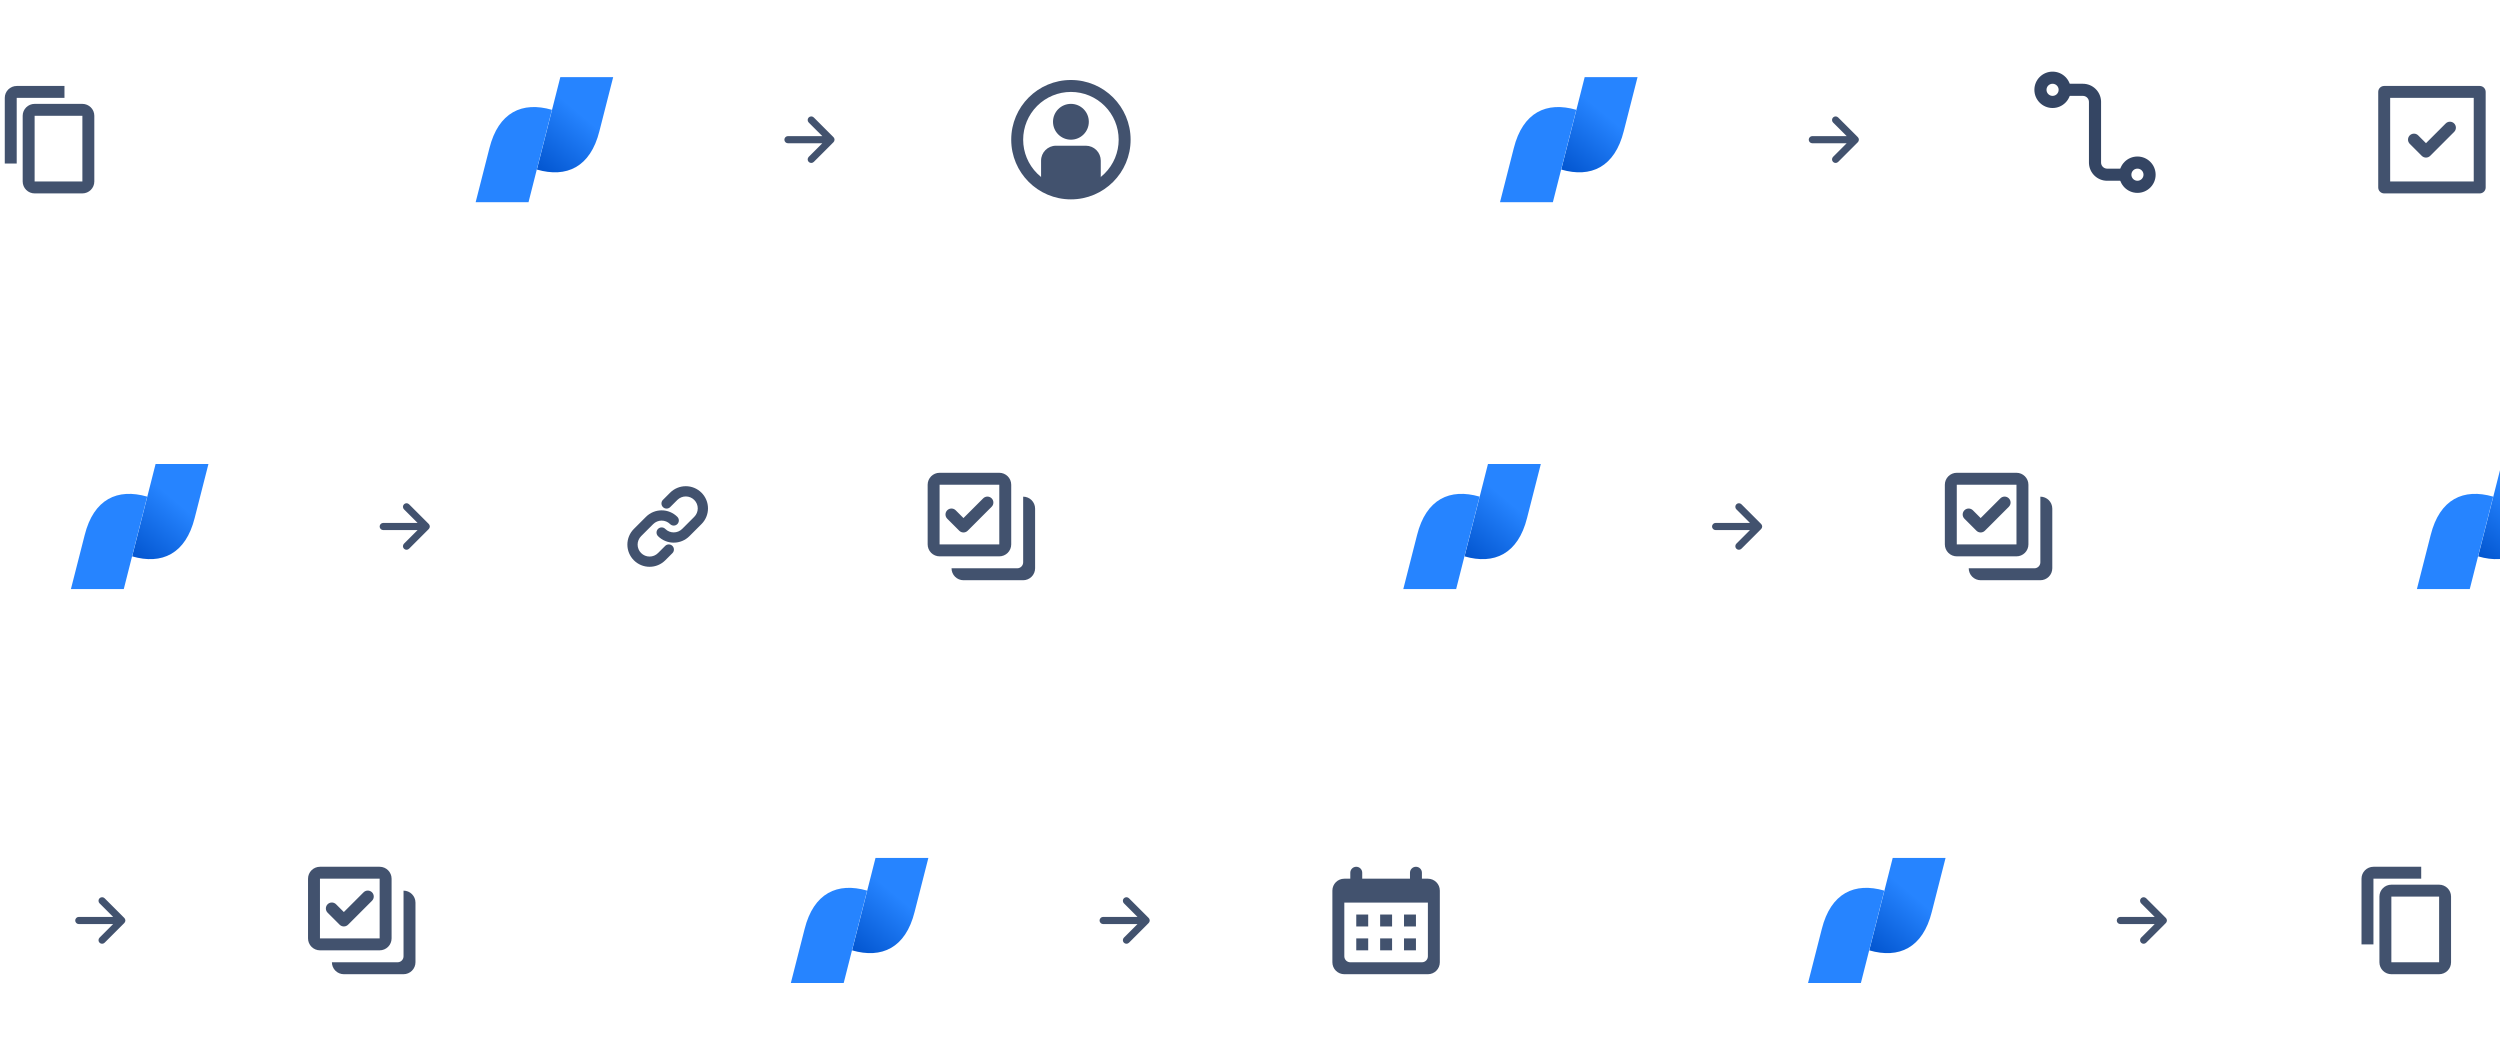 <svg width="698" height="297" viewBox="0 0 698 297" fill="none" xmlns="http://www.w3.org/2000/svg">
<g filter="url(#filter0_dd)">
<rect x="115" y="1" width="76" height="76" rx="19" fill="white"/>
</g>
<g filter="url(#filter1_dd)">
<rect x="261" y="1" width="76" height="76" rx="19" fill="white"/>
</g>
<path fill-rule="evenodd" clip-rule="evenodd" d="M225.793 32.793C225.7 32.886 225.626 32.996 225.576 33.118C225.526 33.239 225.5 33.369 225.5 33.5C225.5 33.632 225.526 33.762 225.576 33.883C225.626 34.004 225.7 34.114 225.793 34.207L229.586 38H220C219.735 38 219.48 38.106 219.293 38.293C219.105 38.481 219 38.735 219 39C219 39.266 219.105 39.52 219.293 39.707C219.48 39.895 219.735 40 220 40H229.586L225.793 43.793C225.7 43.886 225.626 43.996 225.576 44.118C225.526 44.239 225.5 44.369 225.5 44.5C225.5 44.632 225.526 44.762 225.576 44.883C225.626 45.004 225.7 45.114 225.793 45.207C226.183 45.597 226.817 45.597 227.208 45.207L232.707 39.707C232.888 39.527 232.993 39.284 233 39.028V38.971C232.993 38.716 232.888 38.473 232.707 38.293L227.208 32.793C227.115 32.7 227.005 32.627 226.883 32.576C226.762 32.526 226.632 32.5 226.5 32.5C226.369 32.5 226.239 32.526 226.118 32.576C225.996 32.627 225.886 32.7 225.793 32.793Z" fill="#42526E"/>
<path fill-rule="evenodd" clip-rule="evenodd" d="M303.166 40.682H294.833C292.533 40.682 290.666 42.549 290.666 44.854V51.484C293.13 53.138 296.032 54.019 299 54.016C301.967 54.02 304.869 53.138 307.333 51.484V44.854C307.333 43.748 306.895 42.688 306.113 41.905C305.332 41.123 304.272 40.683 303.166 40.682Z" fill="#42526E"/>
<path d="M299 39.001C301.761 39.001 304 36.762 304 34.001C304 31.239 301.761 29.001 299 29.001C296.238 29.001 294 31.239 294 34.001C294 36.762 296.238 39.001 299 39.001Z" fill="#42526E"/>
<path d="M299 52.334C302.536 52.334 305.927 50.929 308.428 48.429C310.928 45.928 312.333 42.537 312.333 39.001C312.333 35.464 310.928 32.073 308.428 29.573C305.927 27.072 302.536 25.667 299 25.667C295.463 25.667 292.072 27.072 289.572 29.573C287.071 32.073 285.666 35.464 285.666 39.001C285.666 42.537 287.071 45.928 289.572 48.429C292.072 50.929 295.463 52.334 299 52.334ZM299 55.667C289.795 55.667 282.333 48.206 282.333 39.001C282.333 29.796 289.795 22.334 299 22.334C308.205 22.334 315.666 29.796 315.666 39.001C315.666 48.206 308.205 55.667 299 55.667Z" fill="#42526E"/>
<path d="M156.44 21.54L149.9 47.34C158.18 49.74 164.84 46.68 167.36 36.6L171.2 21.54H156.44Z" fill="url(#paint0_linear)"/>
<path d="M147.56 56.46L154.1 30.66C145.82 28.26 139.16 31.32 136.64 41.4L132.8 56.46H147.56Z" fill="#2684FF"/>
<g filter="url(#filter2_dd)">
<rect x="374" y="109" width="76" height="76" rx="19" fill="white"/>
</g>
<g filter="url(#filter3_dd)">
<rect x="520" y="109" width="76" height="76" rx="19" fill="white"/>
</g>
<path fill-rule="evenodd" clip-rule="evenodd" d="M484.793 140.793C484.7 140.886 484.626 140.996 484.576 141.118C484.526 141.239 484.5 141.369 484.5 141.5C484.5 141.632 484.526 141.762 484.576 141.883C484.626 142.004 484.7 142.114 484.793 142.207L488.586 146H479C478.735 146 478.48 146.106 478.293 146.293C478.105 146.481 478 146.735 478 147C478 147.266 478.105 147.52 478.293 147.707C478.48 147.895 478.735 148 479 148H488.586L484.793 151.793C484.7 151.886 484.626 151.996 484.576 152.118C484.526 152.239 484.5 152.369 484.5 152.5C484.5 152.632 484.526 152.762 484.576 152.883C484.626 153.004 484.7 153.114 484.793 153.207C485.183 153.597 485.817 153.597 486.208 153.207L491.707 147.707C491.888 147.527 491.993 147.284 492 147.028V146.971C491.993 146.716 491.888 146.473 491.707 146.293L486.208 140.793C486.115 140.7 486.005 140.627 485.883 140.576C485.762 140.526 485.632 140.5 485.5 140.5C485.369 140.5 485.239 140.526 485.118 140.576C484.996 140.627 484.886 140.7 484.793 140.793Z" fill="#42526E"/>
<path d="M569.667 138.667C571.508 138.672 573 140.165 573 142.01V158.657C573 159.096 572.914 159.531 572.746 159.936C572.578 160.342 572.332 160.711 572.021 161.021C571.711 161.332 571.342 161.578 570.936 161.746C570.531 161.914 570.096 162 569.657 162H553.01C552.125 162 551.276 161.65 550.649 161.025C550.022 160.4 549.669 159.552 549.667 158.667H568C568.925 158.667 569.667 157.92 569.667 157V138.667ZM543 135.343C543 133.497 544.495 132 546.343 132H562.99C564.837 132 566.333 133.495 566.333 135.343V151.99C566.334 152.429 566.247 152.864 566.079 153.27C565.911 153.675 565.665 154.044 565.355 154.355C565.044 154.665 564.675 154.911 564.27 155.079C563.864 155.247 563.429 155.334 562.99 155.333H546.343C545.904 155.334 545.469 155.247 545.064 155.079C544.658 154.911 544.289 154.665 543.979 154.355C543.668 154.044 543.422 153.675 543.254 153.27C543.086 152.864 543 152.429 543 151.99V135.343ZM546.333 135.333V152H563V135.333H546.333Z" fill="#42526E"/>
<path d="M550.845 142.488C550.691 142.329 550.507 142.202 550.304 142.115C550.101 142.027 549.882 141.982 549.661 141.98C549.439 141.978 549.22 142.02 549.015 142.104C548.81 142.187 548.624 142.311 548.468 142.468C548.311 142.624 548.187 142.81 548.104 143.015C548.02 143.22 547.978 143.439 547.98 143.661C547.982 143.882 548.027 144.101 548.115 144.304C548.202 144.507 548.329 144.691 548.488 144.845L551.822 148.178C552.134 148.491 552.558 148.666 553 148.666C553.442 148.666 553.866 148.491 554.178 148.178L560.845 141.512C561.004 141.358 561.131 141.174 561.219 140.971C561.306 140.767 561.352 140.549 561.354 140.327C561.356 140.106 561.314 139.887 561.23 139.682C561.146 139.477 561.022 139.291 560.866 139.134C560.709 138.978 560.523 138.854 560.318 138.77C560.113 138.686 559.894 138.644 559.673 138.646C559.451 138.648 559.233 138.694 559.029 138.781C558.826 138.869 558.642 138.996 558.488 139.155L553 144.643L550.845 142.488Z" fill="#42526E"/>
<path d="M415.44 129.54L408.9 155.34C417.18 157.74 423.84 154.68 426.36 144.6L430.2 129.54H415.44Z" fill="url(#paint1_linear)"/>
<path d="M406.56 164.46L413.1 138.66C404.82 136.26 398.16 139.32 395.64 149.4L391.8 164.46H406.56Z" fill="#2684FF"/>
<g filter="url(#filter4_dd)">
<rect x="63" y="219" width="76" height="76" rx="19" fill="white"/>
</g>
<path fill-rule="evenodd" clip-rule="evenodd" d="M27.793 250.793C27.7 250.886 27.626 250.996 27.576 251.118C27.526 251.239 27.5 251.369 27.5 251.5C27.5 251.632 27.526 251.762 27.576 251.883C27.626 252.004 27.7 252.114 27.793 252.207L31.586 256H22C21.735 256 21.48 256.106 21.293 256.293C21.105 256.481 21 256.735 21 257C21 257.266 21.105 257.52 21.293 257.707C21.48 257.895 21.735 258 22 258H31.586L27.793 261.793C27.7 261.886 27.626 261.996 27.576 262.118C27.526 262.239 27.5 262.369 27.5 262.5C27.5 262.632 27.526 262.762 27.576 262.883C27.626 263.004 27.7 263.114 27.793 263.207C28.183 263.597 28.817 263.597 29.208 263.207L34.707 257.707C34.888 257.527 34.993 257.284 35 257.028V256.971C34.993 256.716 34.888 256.473 34.707 256.293L29.208 250.793C29.115 250.7 29.005 250.627 28.883 250.576C28.762 250.526 28.632 250.5 28.5 250.5C28.369 250.5 28.239 250.526 28.118 250.576C27.996 250.627 27.886 250.7 27.793 250.793Z" fill="#42526E"/>
<path d="M112.667 248.667C114.508 248.672 116 250.165 116 252.01V268.657C116 269.096 115.914 269.531 115.746 269.936C115.578 270.342 115.332 270.711 115.021 271.021C114.711 271.332 114.342 271.578 113.936 271.746C113.531 271.914 113.096 272 112.657 272H96.01C95.125 272 94.276 271.65 93.649 271.025C93.022 270.4 92.669 269.552 92.667 268.667H111C111.925 268.667 112.667 267.92 112.667 267V248.667ZM86 245.343C86 243.497 87.495 242 89.343 242H105.99C107.837 242 109.333 243.495 109.333 245.343V261.99C109.334 262.429 109.247 262.864 109.079 263.27C108.911 263.675 108.665 264.044 108.355 264.355C108.044 264.665 107.675 264.911 107.27 265.079C106.864 265.247 106.429 265.334 105.99 265.333H89.343C88.904 265.334 88.469 265.247 88.064 265.079C87.658 264.911 87.289 264.665 86.979 264.355C86.668 264.044 86.422 263.675 86.254 263.27C86.086 262.864 86 262.429 86 261.99V245.343ZM89.333 245.333V262H106V245.333H89.333Z" fill="#42526E"/>
<path d="M93.845 252.488C93.691 252.329 93.507 252.202 93.304 252.115C93.101 252.027 92.882 251.982 92.661 251.98C92.439 251.978 92.22 252.02 92.015 252.104C91.81 252.187 91.624 252.311 91.468 252.468C91.311 252.624 91.187 252.81 91.104 253.015C91.02 253.22 90.978 253.439 90.98 253.661C90.981 253.882 91.028 254.101 91.115 254.304C91.202 254.507 91.329 254.691 91.488 254.845L94.822 258.178C95.134 258.491 95.558 258.666 96 258.666C96.442 258.666 96.866 258.491 97.178 258.178L103.845 251.512C104.004 251.358 104.131 251.174 104.219 250.971C104.306 250.767 104.352 250.549 104.354 250.327C104.356 250.106 104.314 249.887 104.23 249.682C104.146 249.477 104.022 249.291 103.866 249.134C103.709 248.978 103.523 248.854 103.318 248.77C103.113 248.686 102.894 248.644 102.673 248.646C102.451 248.648 102.233 248.694 102.029 248.781C101.826 248.869 101.642 248.996 101.488 249.155L96 254.643L93.845 252.488Z" fill="#42526E"/>
<g filter="url(#filter5_dd)">
<rect x="487" y="219" width="76" height="76" rx="19" fill="white"/>
</g>
<g filter="url(#filter6_dd)">
<rect x="633" y="219" width="76" height="76" rx="19" fill="white"/>
</g>
<rect width="24" height="24" transform="translate(586 245)" fill="white" fill-opacity="0.01"/>
<path fill-rule="evenodd" clip-rule="evenodd" d="M597.793 250.793C597.7 250.886 597.626 250.996 597.576 251.118C597.526 251.239 597.5 251.369 597.5 251.5C597.5 251.632 597.526 251.762 597.576 251.883C597.626 252.004 597.7 252.114 597.793 252.207L601.586 256H592C591.735 256 591.48 256.106 591.293 256.293C591.105 256.481 591 256.735 591 257C591 257.266 591.105 257.52 591.293 257.707C591.48 257.895 591.735 258 592 258H601.586L597.793 261.793C597.7 261.886 597.626 261.996 597.576 262.118C597.526 262.239 597.5 262.369 597.5 262.5C597.5 262.632 597.526 262.762 597.576 262.883C597.626 263.004 597.7 263.114 597.793 263.207C598.183 263.597 598.817 263.597 599.208 263.207L604.707 257.707C604.888 257.527 604.993 257.284 605 257.028V256.971C604.993 256.716 604.888 256.473 604.707 256.293L599.208 250.793C599.115 250.7 599.005 250.627 598.883 250.576C598.762 250.526 598.632 250.5 598.5 250.5C598.369 250.5 598.239 250.526 598.118 250.576C597.996 250.627 597.886 250.7 597.793 250.793Z" fill="#42526E"/>
<path d="M667.666 268.667H681V250.333H667.666V268.667ZM664.333 250.32C664.333 248.487 665.836 247 667.681 247H680.985C682.835 247 684.333 248.488 684.333 250.32V268.68C684.333 270.513 682.83 272 680.985 272H667.683C667.245 272.002 666.811 271.918 666.406 271.752C666 271.586 665.631 271.342 665.32 271.034C665.009 270.726 664.762 270.359 664.593 269.955C664.423 269.551 664.335 269.118 664.333 268.68V250.32Z" fill="#42526E"/>
<path d="M659.333 263.667V245.32C659.333 243.487 660.836 242 662.681 242H676V263.667H659.333ZM662.666 263.667H676V245.333H662.666V263.667Z" fill="#42526E"/>
<path d="M528.44 239.54L521.9 265.34C530.18 267.74 536.84 264.68 539.36 254.6L543.2 239.54H528.44Z" fill="url(#paint2_linear)"/>
<path d="M519.56 274.46L526.1 248.66C517.82 246.26 511.16 249.32 508.64 259.4L504.8 274.46H519.56Z" fill="#2684FF"/>
<g filter="url(#filter7_dd)">
<rect x="-25" y="1" width="76" height="76" rx="19" fill="white"/>
</g>
<path d="M9.666 50.667H23V32.333H9.666V50.667ZM6.333 32.32C6.333 30.487 7.836 29 9.681 29H22.985C24.835 29 26.333 30.488 26.333 32.32V50.68C26.333 52.513 24.83 54 22.985 54H9.683C9.245 54.002 8.811 53.918 8.406 53.752C8 53.586 7.631 53.342 7.32 53.034C7.009 52.725 6.762 52.359 6.593 51.955C6.423 51.551 6.335 51.118 6.333 50.68V32.32Z" fill="#42526E"/>
<path d="M1.333 45.667V27.32C1.333 25.487 2.836 24 4.681 24H18V45.667H1.333ZM4.666 45.667H18V27.333H4.666V45.667Z" fill="#42526E"/>
<g filter="url(#filter8_dd)">
<rect x="2" y="109" width="76" height="76" rx="19" fill="white"/>
</g>
<g filter="url(#filter9_dd)">
<rect x="148" y="109" width="76" height="76" rx="19" fill="white"/>
</g>
<g filter="url(#filter10_dd)">
<rect x="236" y="109" width="76" height="76" rx="19" fill="white"/>
</g>
<rect width="24" height="24" transform="translate(101 135)" fill="white" fill-opacity="0.01"/>
<path fill-rule="evenodd" clip-rule="evenodd" d="M112.793 140.793C112.7 140.886 112.626 140.996 112.576 141.118C112.526 141.239 112.5 141.369 112.5 141.5C112.5 141.632 112.526 141.762 112.576 141.883C112.626 142.004 112.7 142.114 112.793 142.207L116.586 146H107C106.735 146 106.48 146.106 106.293 146.293C106.105 146.481 106 146.735 106 147C106 147.266 106.105 147.52 106.293 147.707C106.48 147.895 106.735 148 107 148H116.586L112.793 151.793C112.7 151.886 112.626 151.996 112.576 152.118C112.526 152.239 112.5 152.369 112.5 152.5C112.5 152.632 112.526 152.762 112.576 152.883C112.626 153.004 112.7 153.114 112.793 153.207C113.183 153.597 113.817 153.597 114.208 153.207L119.707 147.707C119.888 147.527 119.993 147.284 120 147.028V146.971C119.993 146.716 119.888 146.473 119.707 146.293L114.208 140.793C114.115 140.7 114.005 140.627 113.883 140.576C113.762 140.526 113.632 140.5 113.5 140.5C113.369 140.5 113.239 140.526 113.118 140.576C112.996 140.627 112.886 140.7 112.793 140.793Z" fill="#42526E"/>
<path d="M187.091 141.606C186.82 141.863 186.46 142.004 186.087 141.999C185.714 141.994 185.358 141.844 185.094 141.58C184.831 141.317 184.68 140.96 184.676 140.587C184.671 140.215 184.812 139.855 185.069 139.584L187.092 137.561C187.668 136.986 188.351 136.529 189.102 136.218C189.854 135.906 190.66 135.746 191.473 135.746C192.287 135.746 193.092 135.906 193.844 136.218C194.596 136.529 195.279 136.986 195.854 137.561C196.43 138.136 196.888 138.819 197.2 139.57C197.512 140.322 197.672 141.128 197.672 141.942C197.673 142.756 197.512 143.562 197.2 144.314C196.889 145.066 196.432 145.749 195.856 146.324L193.832 148.348L192.492 149.688C191.917 150.264 191.234 150.722 190.482 151.035C189.729 151.347 188.923 151.509 188.108 151.509C187.294 151.51 186.487 151.35 185.734 151.039C184.981 150.728 184.297 150.272 183.721 149.696C183.452 149.428 183.302 149.064 183.302 148.684C183.302 148.305 183.452 147.941 183.721 147.673C183.989 147.404 184.353 147.253 184.732 147.253C185.112 147.253 185.476 147.404 185.744 147.673C187.046 148.976 189.161 148.973 190.471 147.664L191.811 146.326L193.834 144.303C194.144 143.993 194.391 143.625 194.559 143.22C194.727 142.815 194.813 142.381 194.813 141.943C194.813 141.505 194.726 141.071 194.558 140.666C194.39 140.261 194.143 139.893 193.832 139.584C193.523 139.274 193.155 139.028 192.75 138.861C192.346 138.693 191.912 138.607 191.474 138.607C191.036 138.607 190.602 138.693 190.197 138.861C189.793 139.028 189.425 139.274 189.116 139.584L187.091 141.606ZM185.744 152.393C186.014 152.136 186.374 151.995 186.747 151.999C187.12 152.004 187.476 152.154 187.74 152.418C188.004 152.682 188.154 153.038 188.159 153.411C188.164 153.784 188.023 154.144 187.766 154.414L185.742 156.438C185.167 157.013 184.484 157.469 183.732 157.781C182.981 158.092 182.175 158.252 181.361 158.252C180.548 158.252 179.742 158.092 178.991 157.781C178.239 157.469 177.556 157.013 176.981 156.438C176.404 155.863 175.947 155.18 175.635 154.428C175.323 153.676 175.162 152.87 175.162 152.056C175.162 151.242 175.322 150.436 175.634 149.684C175.946 148.932 176.403 148.249 176.979 147.674L179.002 145.651L180.342 144.311C180.918 143.734 181.601 143.276 182.353 142.964C183.105 142.651 183.912 142.49 184.726 142.489C185.541 142.488 186.348 142.648 187.101 142.959C187.853 143.27 188.538 143.727 189.114 144.303C189.382 144.571 189.533 144.935 189.533 145.314C189.533 145.694 189.382 146.058 189.114 146.326C188.846 146.594 188.482 146.745 188.102 146.745C187.723 146.745 187.359 146.594 187.091 146.326C186.78 146.016 186.411 145.77 186.005 145.603C185.599 145.436 185.165 145.35 184.726 145.351C184.287 145.352 183.852 145.439 183.447 145.608C183.042 145.776 182.674 146.023 182.364 146.334L181.024 147.673L179.001 149.696C178.69 150.005 178.444 150.373 178.276 150.778C178.108 151.183 178.021 151.617 178.022 152.055C178.022 152.494 178.108 152.928 178.277 153.333C178.445 153.737 178.692 154.105 179.002 154.414C179.312 154.724 179.68 154.97 180.084 155.138C180.489 155.305 180.923 155.392 181.361 155.392C181.799 155.392 182.232 155.305 182.637 155.138C183.042 154.97 183.409 154.724 183.719 154.414L185.744 152.393Z" fill="#42526E"/>
<path d="M285.667 138.667C287.508 138.672 289 140.165 289 142.01V158.657C289 159.096 288.914 159.531 288.746 159.936C288.578 160.342 288.332 160.711 288.021 161.021C287.711 161.332 287.342 161.578 286.936 161.746C286.531 161.914 286.096 162 285.657 162H269.01C268.125 162 267.276 161.65 266.649 161.025C266.022 160.4 265.669 159.552 265.667 158.667H284C284.925 158.667 285.667 157.92 285.667 157V138.667ZM259 135.343C259 133.497 260.495 132 262.343 132H278.99C280.837 132 282.333 133.495 282.333 135.343V151.99C282.334 152.429 282.247 152.864 282.079 153.27C281.911 153.675 281.665 154.044 281.355 154.355C281.044 154.665 280.675 154.911 280.27 155.079C279.864 155.247 279.429 155.334 278.99 155.333H262.343C261.904 155.334 261.469 155.247 261.064 155.079C260.658 154.911 260.289 154.665 259.979 154.355C259.668 154.044 259.422 153.675 259.254 153.27C259.086 152.864 259 152.429 259 151.99V135.343ZM262.333 135.333V152H279V135.333H262.333Z" fill="#42526E"/>
<path d="M266.845 142.488C266.691 142.329 266.507 142.202 266.304 142.115C266.101 142.027 265.882 141.982 265.661 141.98C265.439 141.978 265.22 142.02 265.015 142.104C264.81 142.187 264.624 142.311 264.468 142.468C264.311 142.624 264.187 142.81 264.104 143.015C264.02 143.22 263.978 143.439 263.98 143.661C263.982 143.882 264.027 144.101 264.115 144.304C264.202 144.507 264.329 144.691 264.488 144.845L267.822 148.178C268.134 148.491 268.558 148.666 269 148.666C269.442 148.666 269.866 148.491 270.178 148.178L276.845 141.512C277.004 141.358 277.131 141.174 277.219 140.971C277.306 140.767 277.352 140.549 277.354 140.327C277.356 140.106 277.314 139.887 277.23 139.682C277.146 139.477 277.022 139.291 276.866 139.134C276.709 138.978 276.523 138.854 276.318 138.77C276.113 138.686 275.894 138.644 275.673 138.646C275.451 138.648 275.233 138.694 275.029 138.781C274.826 138.869 274.642 138.996 274.488 139.155L269 144.643L266.845 142.488Z" fill="#42526E"/>
<path d="M43.44 129.54L36.9 155.34C45.18 157.74 51.84 154.68 54.36 144.6L58.2 129.54H43.44Z" fill="url(#paint3_linear)"/>
<path d="M34.56 164.46L41.1 138.66C32.82 136.26 26.16 139.32 23.64 149.4L19.8 164.46H34.56Z" fill="#2684FF"/>
<g filter="url(#filter11_dd)">
<rect x="203" y="219" width="76" height="76" rx="19" fill="white"/>
</g>
<g filter="url(#filter12_dd)">
<rect x="349" y="219" width="76" height="76" rx="19" fill="white"/>
</g>
<rect width="24" height="24" transform="translate(302 245)" fill="white" fill-opacity="0.01"/>
<path fill-rule="evenodd" clip-rule="evenodd" d="M313.793 250.793C313.7 250.886 313.626 250.996 313.576 251.118C313.526 251.239 313.5 251.369 313.5 251.5C313.5 251.632 313.526 251.762 313.576 251.883C313.626 252.004 313.7 252.114 313.793 252.207L317.586 256H308C307.735 256 307.48 256.106 307.293 256.293C307.105 256.481 307 256.735 307 257C307 257.266 307.105 257.52 307.293 257.707C307.48 257.895 307.735 258 308 258H317.586L313.793 261.793C313.7 261.886 313.626 261.996 313.576 262.118C313.526 262.239 313.5 262.369 313.5 262.5C313.5 262.632 313.526 262.762 313.576 262.883C313.626 263.004 313.7 263.114 313.793 263.207C314.183 263.597 314.817 263.597 315.208 263.207L320.707 257.707C320.888 257.527 320.993 257.284 321 257.028V256.971C320.993 256.716 320.888 256.473 320.707 256.293L315.208 250.793C315.115 250.7 315.005 250.627 314.883 250.576C314.762 250.526 314.632 250.5 314.5 250.5C314.369 250.5 314.239 250.526 314.118 250.576C313.996 250.627 313.886 250.7 313.793 250.793Z" fill="#42526E"/>
<path fill-rule="evenodd" clip-rule="evenodd" d="M375.325 245.333H398.675C400.512 245.333 402 246.825 402 248.657V268.677C402 269.113 401.914 269.546 401.747 269.949C401.58 270.352 401.335 270.719 401.026 271.027C400.717 271.336 400.351 271.581 399.947 271.748C399.544 271.914 399.112 272 398.675 272H375.325C374.443 272 373.598 271.65 372.974 271.027C372.351 270.404 372 269.558 372 268.677V248.657C372 246.822 373.487 245.333 375.325 245.333ZM375.333 252V267C375.333 267.442 375.509 267.866 375.821 268.179C376.134 268.491 376.558 268.667 377 268.667H397C397.442 268.667 397.866 268.491 398.179 268.179C398.491 267.866 398.667 267.442 398.667 267V252H375.333ZM377 243.667C377 243.225 377.176 242.801 377.488 242.488C377.801 242.176 378.225 242 378.667 242C379.109 242 379.533 242.176 379.845 242.488C380.158 242.801 380.333 243.225 380.333 243.667V245.333H377V243.667ZM393.667 243.667C393.667 243.225 393.842 242.801 394.155 242.488C394.467 242.176 394.891 242 395.333 242C395.775 242 396.199 242.176 396.512 242.488C396.824 242.801 397 243.225 397 243.667V245.333H393.667V243.667ZM378.667 258.667V255.332H382V258.667H378.667ZM392 258.667V255.332H395.333V258.667H392ZM385.333 258.667V255.332H388.668V258.667H385.333ZM378.667 265.333V262H382V265.333H378.667ZM385.333 265.333V262H388.668V265.333H385.333ZM392 265.333V262H395.333V265.333H392Z" fill="#42526E"/>
<path d="M244.44 239.54L237.9 265.34C246.18 267.74 252.84 264.68 255.36 254.6L259.2 239.54H244.44Z" fill="url(#paint4_linear)"/>
<path d="M235.56 274.46L242.1 248.66C233.82 246.26 227.16 249.32 224.64 259.4L220.8 274.46H235.56Z" fill="#2684FF"/>
<g filter="url(#filter13_dd)">
<rect x="401" y="1" width="76" height="76" rx="19" fill="white"/>
</g>
<g filter="url(#filter14_dd)">
<rect x="547" y="1" width="76" height="76" rx="19" fill="white"/>
</g>
<g filter="url(#filter15_dd)">
<rect x="641" y="1" width="76" height="76" rx="19" fill="white"/>
</g>
<rect width="24" height="24" transform="translate(500 27)" fill="white" fill-opacity="0.01"/>
<path fill-rule="evenodd" clip-rule="evenodd" d="M511.793 32.793C511.7 32.886 511.626 32.996 511.576 33.118C511.526 33.239 511.5 33.369 511.5 33.5C511.5 33.632 511.526 33.762 511.576 33.883C511.626 34.004 511.7 34.114 511.793 34.207L515.586 38H506C505.735 38 505.48 38.106 505.293 38.293C505.105 38.481 505 38.735 505 39C505 39.266 505.105 39.52 505.293 39.707C505.48 39.895 505.735 40 506 40H515.586L511.793 43.793C511.7 43.886 511.626 43.996 511.576 44.118C511.526 44.239 511.5 44.369 511.5 44.5C511.5 44.632 511.526 44.762 511.576 44.883C511.626 45.004 511.7 45.114 511.793 45.207C512.183 45.597 512.817 45.597 513.208 45.207L518.707 39.707C518.888 39.527 518.993 39.284 519 39.028V38.971C518.993 38.716 518.888 38.473 518.707 38.293L513.208 32.793C513.115 32.7 513.005 32.627 512.883 32.576C512.762 32.526 512.632 32.5 512.5 32.5C512.369 32.5 512.239 32.526 512.118 32.576C511.996 32.627 511.886 32.7 511.793 32.793Z" fill="#42526E"/>
<path fill-rule="evenodd" clip-rule="evenodd" d="M664 25.655C664 24.742 664.742 24 665.655 24H692.345C693.258 24 694 24.742 694 25.655V52.345C694 52.784 693.825 53.205 693.515 53.515C693.204 53.825 692.784 54 692.345 54H665.655C665.216 54 664.796 53.825 664.485 53.515C664.175 53.205 664 52.784 664 52.345V25.655ZM667.333 27.333V50.667H690.667V27.333H667.333Z" fill="#42526E"/>
<path d="M675.178 37.822C675.025 37.663 674.841 37.535 674.637 37.448C674.434 37.361 674.215 37.315 673.994 37.313C673.773 37.311 673.553 37.353 673.348 37.437C673.144 37.521 672.957 37.645 672.801 37.801C672.645 37.958 672.521 38.144 672.437 38.348C672.353 38.553 672.311 38.773 672.313 38.994C672.315 39.215 672.361 39.434 672.448 39.637C672.536 39.841 672.662 40.025 672.822 40.178L676.155 43.512C676.468 43.824 676.891 44 677.333 44C677.775 44 678.199 43.824 678.512 43.512L685.178 36.845C685.338 36.691 685.464 36.507 685.552 36.304C685.639 36.101 685.685 35.882 685.687 35.661C685.689 35.439 685.647 35.22 685.563 35.015C685.479 34.81 685.355 34.624 685.199 34.468C685.043 34.311 684.856 34.187 684.652 34.104C684.447 34.02 684.227 33.978 684.006 33.98C683.785 33.981 683.566 34.028 683.363 34.115C683.159 34.202 682.975 34.329 682.822 34.488L677.333 39.977L675.178 37.822Z" fill="#42526E"/>
<path d="M442.44 21.54L435.9 47.34C444.18 49.74 450.84 46.68 453.36 36.6L457.2 21.54H442.44Z" fill="url(#paint5_linear)"/>
<path d="M433.56 56.46L440.1 30.66C431.82 28.26 425.16 31.32 422.64 41.4L418.8 56.46H433.56Z" fill="#2684FF"/>
<path d="M573.078 20C570.273 20 568 22.274 568 25.078C568 27.883 570.273 30.156 573.078 30.156C575.882 30.156 578.156 27.883 578.156 25.078C578.156 22.274 575.882 20 573.078 20ZM573.078 23.386C574.013 23.386 574.771 24.143 574.771 25.078C574.771 26.013 574.013 26.771 573.078 26.771C572.143 26.771 571.385 26.013 571.385 25.078C571.385 24.143 572.143 23.386 573.078 23.386Z" fill="#344563"/>
<path d="M596.775 43.698C593.97 43.698 591.697 45.971 591.697 48.776C591.697 51.581 593.97 53.854 596.775 53.854C599.579 53.854 601.853 51.581 601.853 48.776C601.853 45.971 599.579 43.698 596.775 43.698ZM596.775 47.083C597.71 47.083 598.467 47.841 598.467 48.776C598.467 49.711 597.71 50.469 596.775 50.469C595.84 50.469 595.082 49.711 595.082 48.776C595.082 47.841 595.84 47.083 596.775 47.083Z" fill="#344563"/>
<path d="M581.541 23.386C584.246 23.386 586.456 25.5 586.611 28.165L586.619 28.464V45.391C586.619 46.259 587.273 46.974 588.115 47.072L588.312 47.083H593.39V50.469H588.312C585.608 50.469 583.397 48.355 583.243 45.689L583.234 45.391V28.464C583.234 27.596 582.581 26.88 581.739 26.782L581.541 26.771H576.463V23.386H581.541Z" fill="#344563"/>
<g filter="url(#filter16_dd)">
<rect x="657" y="109" width="76" height="76" rx="19" fill="white"/>
</g>
<path d="M698.44 129.54L691.9 155.34C700.18 157.74 706.84 154.68 709.36 144.6L713.2 129.54H698.44Z" fill="url(#paint6_linear)"/>
<path d="M689.56 164.46L696.1 138.66C687.82 136.26 681.16 139.32 678.64 149.4L674.8 164.46H689.56Z" fill="#2684FF"/>
<defs>
<filter id="filter0_dd" x="114.07" y="0.07" width="77.86" height="78.79" filterUnits="userSpaceOnUse" color-interpolation-filters="sRGB">
<feFlood flood-opacity="0" result="BackgroundImageFix"/>
<feColorMatrix in="SourceAlpha" type="matrix" values="0 0 0 0 0 0 0 0 0 0 0 0 0 0 0 0 0 0 127 0"/>
<feOffset dy="0.93"/>
<feGaussianBlur stdDeviation="0.465"/>
<feColorMatrix type="matrix" values="0 0 0 0 0.035 0 0 0 0 0.118 0 0 0 0 0.259 0 0 0 0.25 0"/>
<feBlend mode="normal" in2="BackgroundImageFix" result="effect1_dropShadow"/>
<feColorMatrix in="SourceAlpha" type="matrix" values="0 0 0 0 0 0 0 0 0 0 0 0 0 0 0 0 0 0 127 0"/>
<feOffset/>
<feGaussianBlur stdDeviation="0.465"/>
<feColorMatrix type="matrix" values="0 0 0 0 0.035 0 0 0 0 0.118 0 0 0 0 0.259 0 0 0 0.31 0"/>
<feBlend mode="normal" in2="effect1_dropShadow" result="effect2_dropShadow"/>
<feBlend mode="normal" in="SourceGraphic" in2="effect2_dropShadow" result="shape"/>
</filter>
<filter id="filter1_dd" x="260.07" y="0.07" width="77.86" height="78.79" filterUnits="userSpaceOnUse" color-interpolation-filters="sRGB">
<feFlood flood-opacity="0" result="BackgroundImageFix"/>
<feColorMatrix in="SourceAlpha" type="matrix" values="0 0 0 0 0 0 0 0 0 0 0 0 0 0 0 0 0 0 127 0"/>
<feOffset dy="0.93"/>
<feGaussianBlur stdDeviation="0.465"/>
<feColorMatrix type="matrix" values="0 0 0 0 0.035 0 0 0 0 0.118 0 0 0 0 0.259 0 0 0 0.25 0"/>
<feBlend mode="normal" in2="BackgroundImageFix" result="effect1_dropShadow"/>
<feColorMatrix in="SourceAlpha" type="matrix" values="0 0 0 0 0 0 0 0 0 0 0 0 0 0 0 0 0 0 127 0"/>
<feOffset/>
<feGaussianBlur stdDeviation="0.465"/>
<feColorMatrix type="matrix" values="0 0 0 0 0.035 0 0 0 0 0.118 0 0 0 0 0.259 0 0 0 0.31 0"/>
<feBlend mode="normal" in2="effect1_dropShadow" result="effect2_dropShadow"/>
<feBlend mode="normal" in="SourceGraphic" in2="effect2_dropShadow" result="shape"/>
</filter>
<filter id="filter2_dd" x="373.07" y="108.07" width="77.86" height="78.79" filterUnits="userSpaceOnUse" color-interpolation-filters="sRGB">
<feFlood flood-opacity="0" result="BackgroundImageFix"/>
<feColorMatrix in="SourceAlpha" type="matrix" values="0 0 0 0 0 0 0 0 0 0 0 0 0 0 0 0 0 0 127 0"/>
<feOffset dy="0.93"/>
<feGaussianBlur stdDeviation="0.465"/>
<feColorMatrix type="matrix" values="0 0 0 0 0.035 0 0 0 0 0.118 0 0 0 0 0.259 0 0 0 0.25 0"/>
<feBlend mode="normal" in2="BackgroundImageFix" result="effect1_dropShadow"/>
<feColorMatrix in="SourceAlpha" type="matrix" values="0 0 0 0 0 0 0 0 0 0 0 0 0 0 0 0 0 0 127 0"/>
<feOffset/>
<feGaussianBlur stdDeviation="0.465"/>
<feColorMatrix type="matrix" values="0 0 0 0 0.035 0 0 0 0 0.118 0 0 0 0 0.259 0 0 0 0.31 0"/>
<feBlend mode="normal" in2="effect1_dropShadow" result="effect2_dropShadow"/>
<feBlend mode="normal" in="SourceGraphic" in2="effect2_dropShadow" result="shape"/>
</filter>
<filter id="filter3_dd" x="519.07" y="108.07" width="77.86" height="78.79" filterUnits="userSpaceOnUse" color-interpolation-filters="sRGB">
<feFlood flood-opacity="0" result="BackgroundImageFix"/>
<feColorMatrix in="SourceAlpha" type="matrix" values="0 0 0 0 0 0 0 0 0 0 0 0 0 0 0 0 0 0 127 0"/>
<feOffset dy="0.93"/>
<feGaussianBlur stdDeviation="0.465"/>
<feColorMatrix type="matrix" values="0 0 0 0 0.035 0 0 0 0 0.118 0 0 0 0 0.259 0 0 0 0.25 0"/>
<feBlend mode="normal" in2="BackgroundImageFix" result="effect1_dropShadow"/>
<feColorMatrix in="SourceAlpha" type="matrix" values="0 0 0 0 0 0 0 0 0 0 0 0 0 0 0 0 0 0 127 0"/>
<feOffset/>
<feGaussianBlur stdDeviation="0.465"/>
<feColorMatrix type="matrix" values="0 0 0 0 0.035 0 0 0 0 0.118 0 0 0 0 0.259 0 0 0 0.31 0"/>
<feBlend mode="normal" in2="effect1_dropShadow" result="effect2_dropShadow"/>
<feBlend mode="normal" in="SourceGraphic" in2="effect2_dropShadow" result="shape"/>
</filter>
<filter id="filter4_dd" x="62.07" y="218.07" width="77.86" height="78.79" filterUnits="userSpaceOnUse" color-interpolation-filters="sRGB">
<feFlood flood-opacity="0" result="BackgroundImageFix"/>
<feColorMatrix in="SourceAlpha" type="matrix" values="0 0 0 0 0 0 0 0 0 0 0 0 0 0 0 0 0 0 127 0"/>
<feOffset dy="0.93"/>
<feGaussianBlur stdDeviation="0.465"/>
<feColorMatrix type="matrix" values="0 0 0 0 0.035 0 0 0 0 0.118 0 0 0 0 0.259 0 0 0 0.25 0"/>
<feBlend mode="normal" in2="BackgroundImageFix" result="effect1_dropShadow"/>
<feColorMatrix in="SourceAlpha" type="matrix" values="0 0 0 0 0 0 0 0 0 0 0 0 0 0 0 0 0 0 127 0"/>
<feOffset/>
<feGaussianBlur stdDeviation="0.465"/>
<feColorMatrix type="matrix" values="0 0 0 0 0.035 0 0 0 0 0.118 0 0 0 0 0.259 0 0 0 0.31 0"/>
<feBlend mode="normal" in2="effect1_dropShadow" result="effect2_dropShadow"/>
<feBlend mode="normal" in="SourceGraphic" in2="effect2_dropShadow" result="shape"/>
</filter>
<filter id="filter5_dd" x="486.07" y="218.07" width="77.86" height="78.79" filterUnits="userSpaceOnUse" color-interpolation-filters="sRGB">
<feFlood flood-opacity="0" result="BackgroundImageFix"/>
<feColorMatrix in="SourceAlpha" type="matrix" values="0 0 0 0 0 0 0 0 0 0 0 0 0 0 0 0 0 0 127 0"/>
<feOffset dy="0.93"/>
<feGaussianBlur stdDeviation="0.465"/>
<feColorMatrix type="matrix" values="0 0 0 0 0.035 0 0 0 0 0.118 0 0 0 0 0.259 0 0 0 0.25 0"/>
<feBlend mode="normal" in2="BackgroundImageFix" result="effect1_dropShadow"/>
<feColorMatrix in="SourceAlpha" type="matrix" values="0 0 0 0 0 0 0 0 0 0 0 0 0 0 0 0 0 0 127 0"/>
<feOffset/>
<feGaussianBlur stdDeviation="0.465"/>
<feColorMatrix type="matrix" values="0 0 0 0 0.035 0 0 0 0 0.118 0 0 0 0 0.259 0 0 0 0.31 0"/>
<feBlend mode="normal" in2="effect1_dropShadow" result="effect2_dropShadow"/>
<feBlend mode="normal" in="SourceGraphic" in2="effect2_dropShadow" result="shape"/>
</filter>
<filter id="filter6_dd" x="632.07" y="218.07" width="77.86" height="78.79" filterUnits="userSpaceOnUse" color-interpolation-filters="sRGB">
<feFlood flood-opacity="0" result="BackgroundImageFix"/>
<feColorMatrix in="SourceAlpha" type="matrix" values="0 0 0 0 0 0 0 0 0 0 0 0 0 0 0 0 0 0 127 0"/>
<feOffset dy="0.93"/>
<feGaussianBlur stdDeviation="0.465"/>
<feColorMatrix type="matrix" values="0 0 0 0 0.035 0 0 0 0 0.118 0 0 0 0 0.259 0 0 0 0.25 0"/>
<feBlend mode="normal" in2="BackgroundImageFix" result="effect1_dropShadow"/>
<feColorMatrix in="SourceAlpha" type="matrix" values="0 0 0 0 0 0 0 0 0 0 0 0 0 0 0 0 0 0 127 0"/>
<feOffset/>
<feGaussianBlur stdDeviation="0.465"/>
<feColorMatrix type="matrix" values="0 0 0 0 0.035 0 0 0 0 0.118 0 0 0 0 0.259 0 0 0 0.31 0"/>
<feBlend mode="normal" in2="effect1_dropShadow" result="effect2_dropShadow"/>
<feBlend mode="normal" in="SourceGraphic" in2="effect2_dropShadow" result="shape"/>
</filter>
<filter id="filter7_dd" x="-25.93" y="0.07" width="77.86" height="78.79" filterUnits="userSpaceOnUse" color-interpolation-filters="sRGB">
<feFlood flood-opacity="0" result="BackgroundImageFix"/>
<feColorMatrix in="SourceAlpha" type="matrix" values="0 0 0 0 0 0 0 0 0 0 0 0 0 0 0 0 0 0 127 0"/>
<feOffset dy="0.93"/>
<feGaussianBlur stdDeviation="0.465"/>
<feColorMatrix type="matrix" values="0 0 0 0 0.035 0 0 0 0 0.118 0 0 0 0 0.259 0 0 0 0.25 0"/>
<feBlend mode="normal" in2="BackgroundImageFix" result="effect1_dropShadow"/>
<feColorMatrix in="SourceAlpha" type="matrix" values="0 0 0 0 0 0 0 0 0 0 0 0 0 0 0 0 0 0 127 0"/>
<feOffset/>
<feGaussianBlur stdDeviation="0.465"/>
<feColorMatrix type="matrix" values="0 0 0 0 0.035 0 0 0 0 0.118 0 0 0 0 0.259 0 0 0 0.31 0"/>
<feBlend mode="normal" in2="effect1_dropShadow" result="effect2_dropShadow"/>
<feBlend mode="normal" in="SourceGraphic" in2="effect2_dropShadow" result="shape"/>
</filter>
<filter id="filter8_dd" x="1.07" y="108.07" width="77.86" height="78.79" filterUnits="userSpaceOnUse" color-interpolation-filters="sRGB">
<feFlood flood-opacity="0" result="BackgroundImageFix"/>
<feColorMatrix in="SourceAlpha" type="matrix" values="0 0 0 0 0 0 0 0 0 0 0 0 0 0 0 0 0 0 127 0"/>
<feOffset dy="0.93"/>
<feGaussianBlur stdDeviation="0.465"/>
<feColorMatrix type="matrix" values="0 0 0 0 0.035 0 0 0 0 0.118 0 0 0 0 0.259 0 0 0 0.25 0"/>
<feBlend mode="normal" in2="BackgroundImageFix" result="effect1_dropShadow"/>
<feColorMatrix in="SourceAlpha" type="matrix" values="0 0 0 0 0 0 0 0 0 0 0 0 0 0 0 0 0 0 127 0"/>
<feOffset/>
<feGaussianBlur stdDeviation="0.465"/>
<feColorMatrix type="matrix" values="0 0 0 0 0.035 0 0 0 0 0.118 0 0 0 0 0.259 0 0 0 0.31 0"/>
<feBlend mode="normal" in2="effect1_dropShadow" result="effect2_dropShadow"/>
<feBlend mode="normal" in="SourceGraphic" in2="effect2_dropShadow" result="shape"/>
</filter>
<filter id="filter9_dd" x="147.07" y="108.07" width="77.86" height="78.79" filterUnits="userSpaceOnUse" color-interpolation-filters="sRGB">
<feFlood flood-opacity="0" result="BackgroundImageFix"/>
<feColorMatrix in="SourceAlpha" type="matrix" values="0 0 0 0 0 0 0 0 0 0 0 0 0 0 0 0 0 0 127 0"/>
<feOffset dy="0.93"/>
<feGaussianBlur stdDeviation="0.465"/>
<feColorMatrix type="matrix" values="0 0 0 0 0.035 0 0 0 0 0.118 0 0 0 0 0.259 0 0 0 0.25 0"/>
<feBlend mode="normal" in2="BackgroundImageFix" result="effect1_dropShadow"/>
<feColorMatrix in="SourceAlpha" type="matrix" values="0 0 0 0 0 0 0 0 0 0 0 0 0 0 0 0 0 0 127 0"/>
<feOffset/>
<feGaussianBlur stdDeviation="0.465"/>
<feColorMatrix type="matrix" values="0 0 0 0 0.035 0 0 0 0 0.118 0 0 0 0 0.259 0 0 0 0.31 0"/>
<feBlend mode="normal" in2="effect1_dropShadow" result="effect2_dropShadow"/>
<feBlend mode="normal" in="SourceGraphic" in2="effect2_dropShadow" result="shape"/>
</filter>
<filter id="filter10_dd" x="235.07" y="108.07" width="77.86" height="78.79" filterUnits="userSpaceOnUse" color-interpolation-filters="sRGB">
<feFlood flood-opacity="0" result="BackgroundImageFix"/>
<feColorMatrix in="SourceAlpha" type="matrix" values="0 0 0 0 0 0 0 0 0 0 0 0 0 0 0 0 0 0 127 0"/>
<feOffset dy="0.93"/>
<feGaussianBlur stdDeviation="0.465"/>
<feColorMatrix type="matrix" values="0 0 0 0 0.035 0 0 0 0 0.118 0 0 0 0 0.259 0 0 0 0.25 0"/>
<feBlend mode="normal" in2="BackgroundImageFix" result="effect1_dropShadow"/>
<feColorMatrix in="SourceAlpha" type="matrix" values="0 0 0 0 0 0 0 0 0 0 0 0 0 0 0 0 0 0 127 0"/>
<feOffset/>
<feGaussianBlur stdDeviation="0.465"/>
<feColorMatrix type="matrix" values="0 0 0 0 0.035 0 0 0 0 0.118 0 0 0 0 0.259 0 0 0 0.31 0"/>
<feBlend mode="normal" in2="effect1_dropShadow" result="effect2_dropShadow"/>
<feBlend mode="normal" in="SourceGraphic" in2="effect2_dropShadow" result="shape"/>
</filter>
<filter id="filter11_dd" x="202.07" y="218.07" width="77.86" height="78.79" filterUnits="userSpaceOnUse" color-interpolation-filters="sRGB">
<feFlood flood-opacity="0" result="BackgroundImageFix"/>
<feColorMatrix in="SourceAlpha" type="matrix" values="0 0 0 0 0 0 0 0 0 0 0 0 0 0 0 0 0 0 127 0"/>
<feOffset dy="0.93"/>
<feGaussianBlur stdDeviation="0.465"/>
<feColorMatrix type="matrix" values="0 0 0 0 0.035 0 0 0 0 0.118 0 0 0 0 0.259 0 0 0 0.25 0"/>
<feBlend mode="normal" in2="BackgroundImageFix" result="effect1_dropShadow"/>
<feColorMatrix in="SourceAlpha" type="matrix" values="0 0 0 0 0 0 0 0 0 0 0 0 0 0 0 0 0 0 127 0"/>
<feOffset/>
<feGaussianBlur stdDeviation="0.465"/>
<feColorMatrix type="matrix" values="0 0 0 0 0.035 0 0 0 0 0.118 0 0 0 0 0.259 0 0 0 0.31 0"/>
<feBlend mode="normal" in2="effect1_dropShadow" result="effect2_dropShadow"/>
<feBlend mode="normal" in="SourceGraphic" in2="effect2_dropShadow" result="shape"/>
</filter>
<filter id="filter12_dd" x="348.07" y="218.07" width="77.86" height="78.79" filterUnits="userSpaceOnUse" color-interpolation-filters="sRGB">
<feFlood flood-opacity="0" result="BackgroundImageFix"/>
<feColorMatrix in="SourceAlpha" type="matrix" values="0 0 0 0 0 0 0 0 0 0 0 0 0 0 0 0 0 0 127 0"/>
<feOffset dy="0.93"/>
<feGaussianBlur stdDeviation="0.465"/>
<feColorMatrix type="matrix" values="0 0 0 0 0.035 0 0 0 0 0.118 0 0 0 0 0.259 0 0 0 0.25 0"/>
<feBlend mode="normal" in2="BackgroundImageFix" result="effect1_dropShadow"/>
<feColorMatrix in="SourceAlpha" type="matrix" values="0 0 0 0 0 0 0 0 0 0 0 0 0 0 0 0 0 0 127 0"/>
<feOffset/>
<feGaussianBlur stdDeviation="0.465"/>
<feColorMatrix type="matrix" values="0 0 0 0 0.035 0 0 0 0 0.118 0 0 0 0 0.259 0 0 0 0.31 0"/>
<feBlend mode="normal" in2="effect1_dropShadow" result="effect2_dropShadow"/>
<feBlend mode="normal" in="SourceGraphic" in2="effect2_dropShadow" result="shape"/>
</filter>
<filter id="filter13_dd" x="400.07" y="0.07" width="77.86" height="78.79" filterUnits="userSpaceOnUse" color-interpolation-filters="sRGB">
<feFlood flood-opacity="0" result="BackgroundImageFix"/>
<feColorMatrix in="SourceAlpha" type="matrix" values="0 0 0 0 0 0 0 0 0 0 0 0 0 0 0 0 0 0 127 0"/>
<feOffset dy="0.93"/>
<feGaussianBlur stdDeviation="0.465"/>
<feColorMatrix type="matrix" values="0 0 0 0 0.035 0 0 0 0 0.118 0 0 0 0 0.259 0 0 0 0.25 0"/>
<feBlend mode="normal" in2="BackgroundImageFix" result="effect1_dropShadow"/>
<feColorMatrix in="SourceAlpha" type="matrix" values="0 0 0 0 0 0 0 0 0 0 0 0 0 0 0 0 0 0 127 0"/>
<feOffset/>
<feGaussianBlur stdDeviation="0.465"/>
<feColorMatrix type="matrix" values="0 0 0 0 0.035 0 0 0 0 0.118 0 0 0 0 0.259 0 0 0 0.31 0"/>
<feBlend mode="normal" in2="effect1_dropShadow" result="effect2_dropShadow"/>
<feBlend mode="normal" in="SourceGraphic" in2="effect2_dropShadow" result="shape"/>
</filter>
<filter id="filter14_dd" x="546.07" y="0.07" width="77.86" height="78.79" filterUnits="userSpaceOnUse" color-interpolation-filters="sRGB">
<feFlood flood-opacity="0" result="BackgroundImageFix"/>
<feColorMatrix in="SourceAlpha" type="matrix" values="0 0 0 0 0 0 0 0 0 0 0 0 0 0 0 0 0 0 127 0"/>
<feOffset dy="0.93"/>
<feGaussianBlur stdDeviation="0.465"/>
<feColorMatrix type="matrix" values="0 0 0 0 0.035 0 0 0 0 0.118 0 0 0 0 0.259 0 0 0 0.25 0"/>
<feBlend mode="normal" in2="BackgroundImageFix" result="effect1_dropShadow"/>
<feColorMatrix in="SourceAlpha" type="matrix" values="0 0 0 0 0 0 0 0 0 0 0 0 0 0 0 0 0 0 127 0"/>
<feOffset/>
<feGaussianBlur stdDeviation="0.465"/>
<feColorMatrix type="matrix" values="0 0 0 0 0.035 0 0 0 0 0.118 0 0 0 0 0.259 0 0 0 0.31 0"/>
<feBlend mode="normal" in2="effect1_dropShadow" result="effect2_dropShadow"/>
<feBlend mode="normal" in="SourceGraphic" in2="effect2_dropShadow" result="shape"/>
</filter>
<filter id="filter15_dd" x="640.07" y="0.07" width="77.86" height="78.79" filterUnits="userSpaceOnUse" color-interpolation-filters="sRGB">
<feFlood flood-opacity="0" result="BackgroundImageFix"/>
<feColorMatrix in="SourceAlpha" type="matrix" values="0 0 0 0 0 0 0 0 0 0 0 0 0 0 0 0 0 0 127 0"/>
<feOffset dy="0.93"/>
<feGaussianBlur stdDeviation="0.465"/>
<feColorMatrix type="matrix" values="0 0 0 0 0.035 0 0 0 0 0.118 0 0 0 0 0.259 0 0 0 0.25 0"/>
<feBlend mode="normal" in2="BackgroundImageFix" result="effect1_dropShadow"/>
<feColorMatrix in="SourceAlpha" type="matrix" values="0 0 0 0 0 0 0 0 0 0 0 0 0 0 0 0 0 0 127 0"/>
<feOffset/>
<feGaussianBlur stdDeviation="0.465"/>
<feColorMatrix type="matrix" values="0 0 0 0 0.035 0 0 0 0 0.118 0 0 0 0 0.259 0 0 0 0.31 0"/>
<feBlend mode="normal" in2="effect1_dropShadow" result="effect2_dropShadow"/>
<feBlend mode="normal" in="SourceGraphic" in2="effect2_dropShadow" result="shape"/>
</filter>
<filter id="filter16_dd" x="656.07" y="108.07" width="77.86" height="78.79" filterUnits="userSpaceOnUse" color-interpolation-filters="sRGB">
<feFlood flood-opacity="0" result="BackgroundImageFix"/>
<feColorMatrix in="SourceAlpha" type="matrix" values="0 0 0 0 0 0 0 0 0 0 0 0 0 0 0 0 0 0 127 0"/>
<feOffset dy="0.93"/>
<feGaussianBlur stdDeviation="0.465"/>
<feColorMatrix type="matrix" values="0 0 0 0 0 0 0 0 0 0 0 0 0 0 0 0 0 0 0.25 0"/>
<feBlend mode="normal" in2="BackgroundImageFix" result="effect1_dropShadow"/>
<feColorMatrix in="SourceAlpha" type="matrix" values="0 0 0 0 0 0 0 0 0 0 0 0 0 0 0 0 0 0 127 0"/>
<feOffset/>
<feGaussianBlur stdDeviation="0.465"/>
<feColorMatrix type="matrix" values="0 0 0 0 0 0 0 0 0 0 0 0 0 0 0 0 0 0 0.31 0"/>
<feBlend mode="normal" in2="effect1_dropShadow" result="effect2_dropShadow"/>
<feBlend mode="normal" in="SourceGraphic" in2="effect2_dropShadow" result="shape"/>
</filter>
<linearGradient id="paint0_linear" x1="147.944" y1="47.454" x2="161.372" y2="31.32" gradientUnits="userSpaceOnUse">
<stop stop-color="#0052CC"/>
<stop offset="1" stop-color="#2684FF"/>
</linearGradient>
<linearGradient id="paint1_linear" x1="406.944" y1="155.454" x2="420.372" y2="139.32" gradientUnits="userSpaceOnUse">
<stop stop-color="#0052CC"/>
<stop offset="1" stop-color="#2684FF"/>
</linearGradient>
<linearGradient id="paint2_linear" x1="519.944" y1="265.454" x2="533.372" y2="249.32" gradientUnits="userSpaceOnUse">
<stop stop-color="#0052CC"/>
<stop offset="1" stop-color="#2684FF"/>
</linearGradient>
<linearGradient id="paint3_linear" x1="34.944" y1="155.454" x2="48.372" y2="139.32" gradientUnits="userSpaceOnUse">
<stop stop-color="#0052CC"/>
<stop offset="1" stop-color="#2684FF"/>
</linearGradient>
<linearGradient id="paint4_linear" x1="235.944" y1="265.454" x2="249.372" y2="249.32" gradientUnits="userSpaceOnUse">
<stop stop-color="#0052CC"/>
<stop offset="1" stop-color="#2684FF"/>
</linearGradient>
<linearGradient id="paint5_linear" x1="433.944" y1="47.454" x2="447.372" y2="31.32" gradientUnits="userSpaceOnUse">
<stop stop-color="#0052CC"/>
<stop offset="1" stop-color="#2684FF"/>
</linearGradient>
<linearGradient id="paint6_linear" x1="689.944" y1="155.454" x2="703.372" y2="139.32" gradientUnits="userSpaceOnUse">
<stop stop-color="#0052CC"/>
<stop offset="1" stop-color="#2684FF"/>
</linearGradient>
</defs>
</svg>
